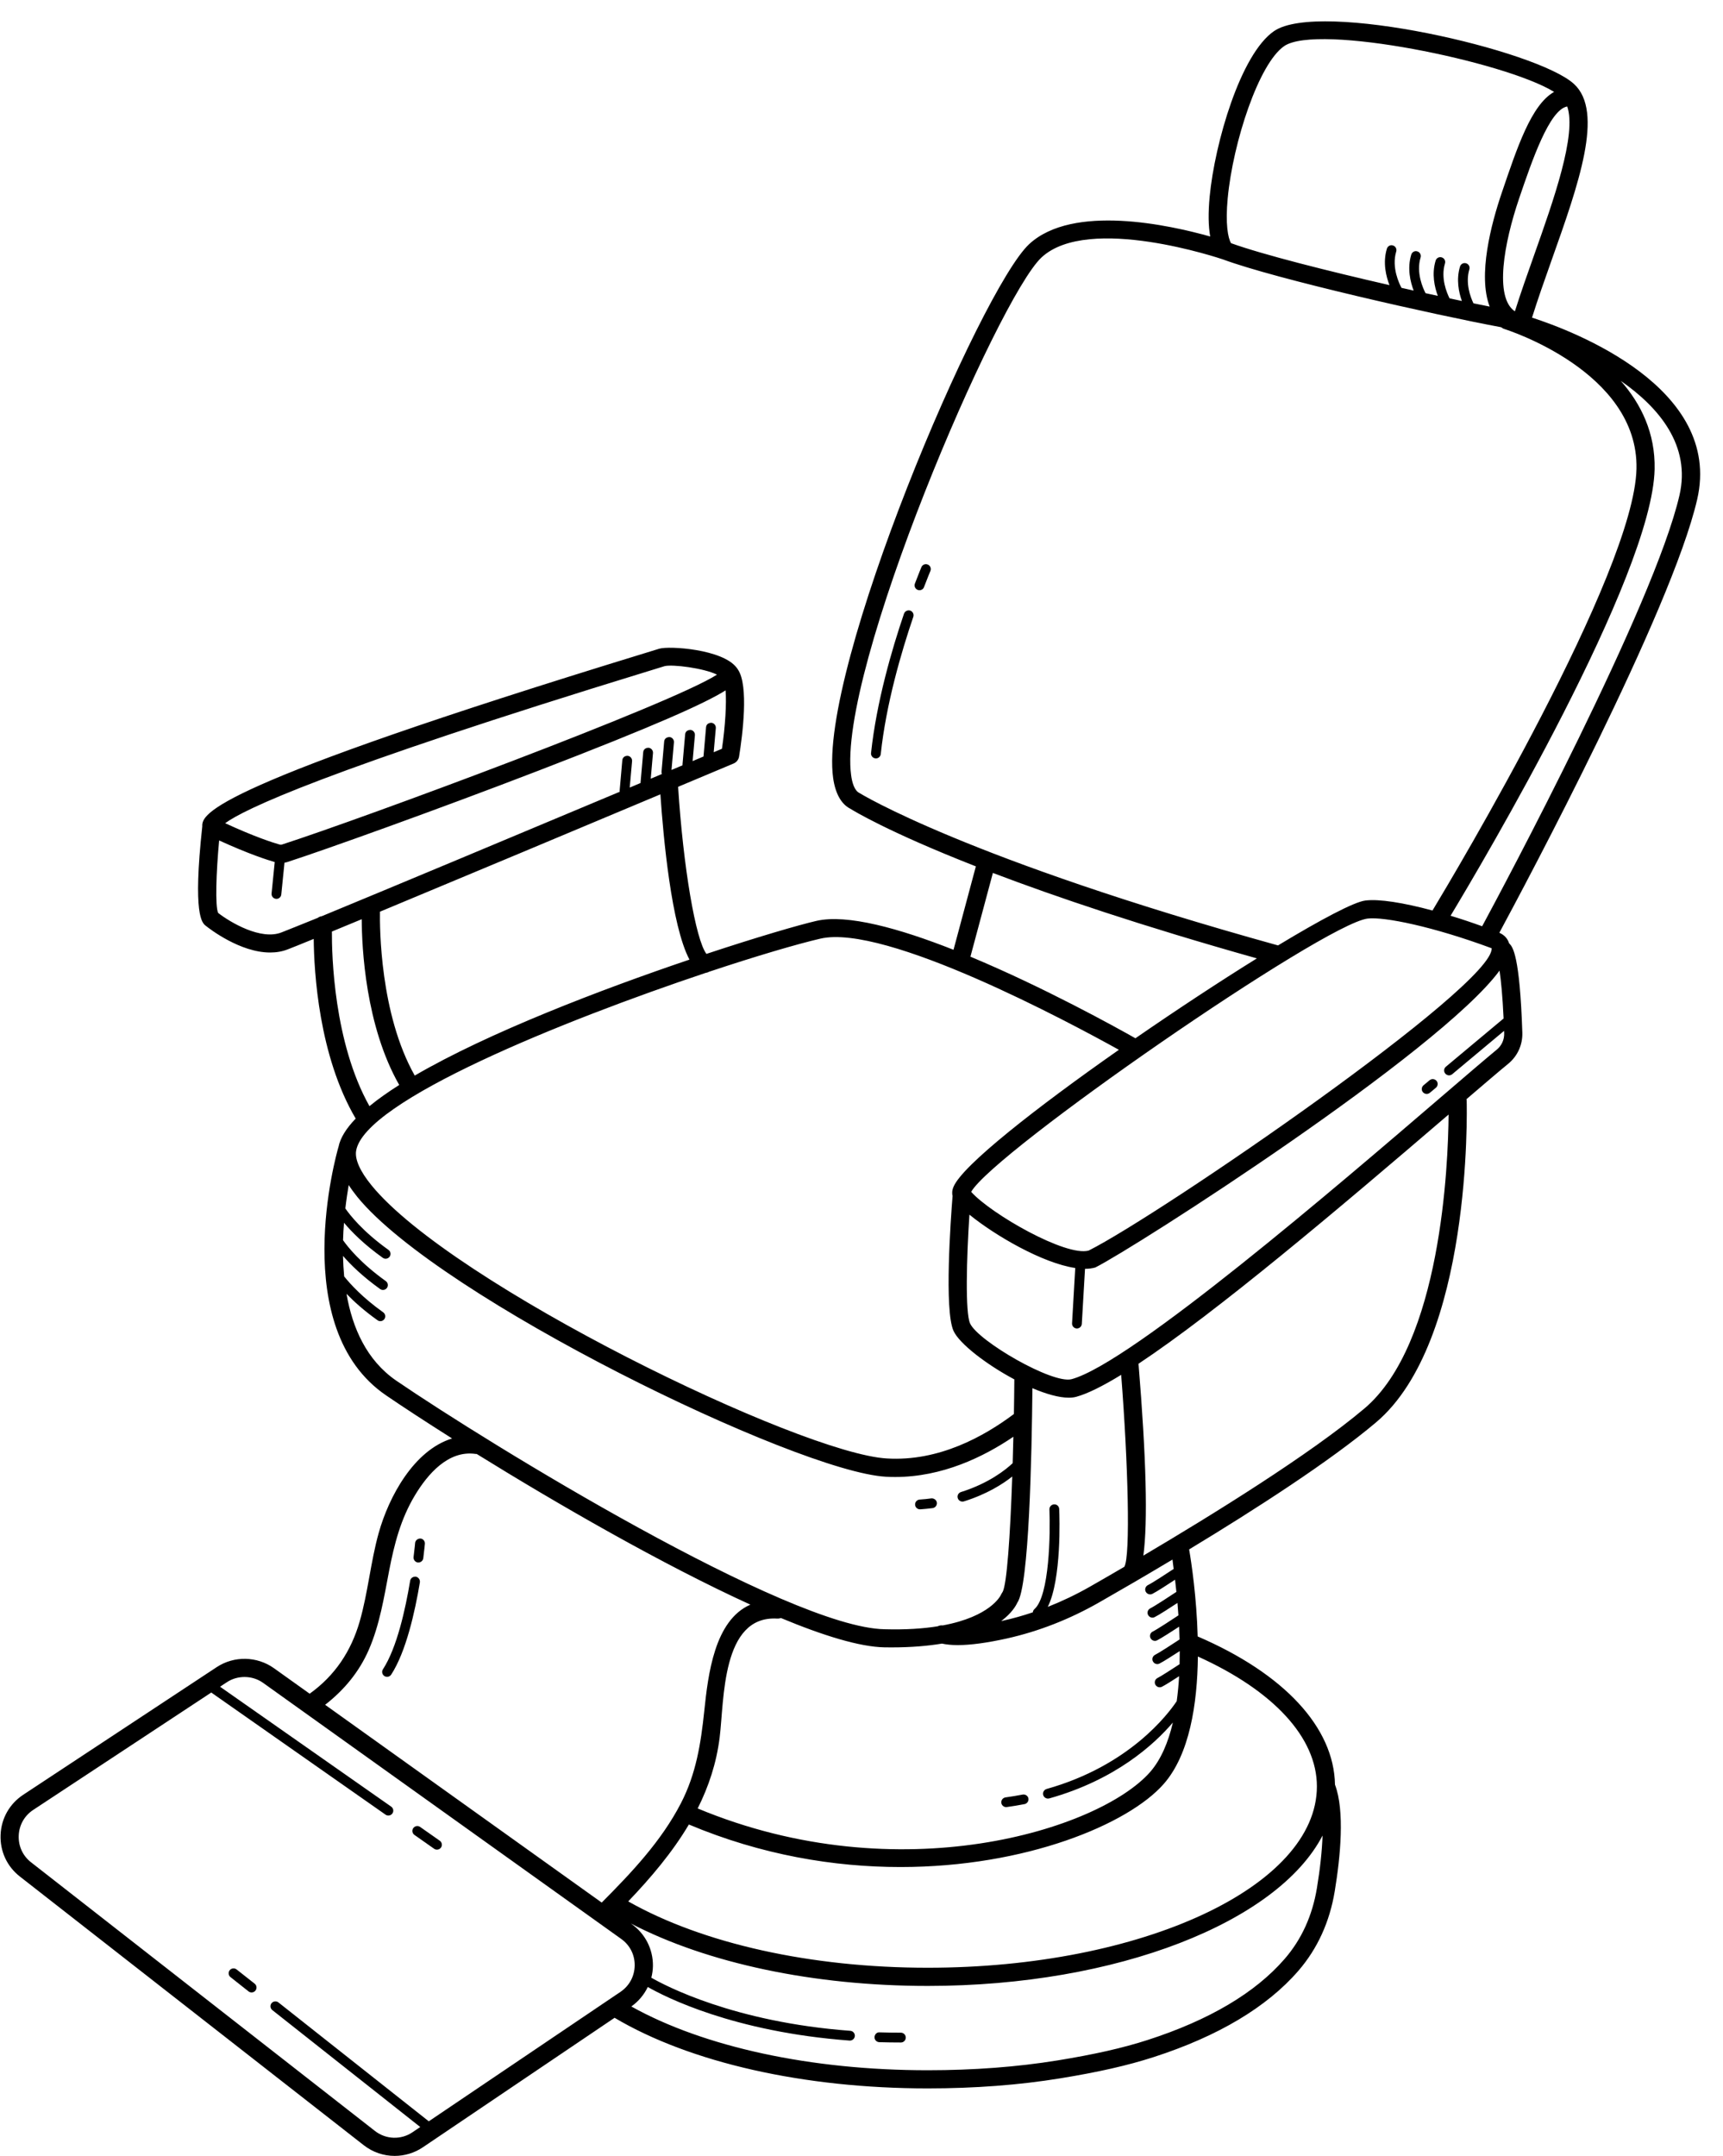 <?xml version="1.0" encoding="UTF-8" standalone="no"?><svg xmlns="http://www.w3.org/2000/svg" xmlns:xlink="http://www.w3.org/1999/xlink" fill="#000000" height="404" preserveAspectRatio="xMidYMid meet" version="1" viewBox="-0.1 -4.0 323.0 404.0" width="323" zoomAndPan="magnify"><g fill="#000000" id="change1_1"><path d="M287.1,55.52c1.05-3.36,2.31-6.94,3.65-10.71c5.09-14.32,9.89-27.85,4.22-33.07 c-6.91-6.36-47.71-15.72-56.22-9.92c-6.3,4.29-11.14,21.06-12.08,31.01c-0.29,3.05-0.25,5.54,0.1,7.49 c-7.62-2.15-25.74-6.17-33.94,1.43c-9.08,8.44-39.58,79.66-36.75,100.01c0.41,2.96,1.54,4.93,3.21,5.78 c0.46,0.29,7.02,4.34,23.55,10.81l-4.19,15.63c-10.11-3.99-19.96-6.75-25.73-5.41c-3.28,0.76-10.99,3-20.59,6.18 c-2.03-2.68-4.34-16.22-5.31-31.31c5.81-2.44,9.74-4.09,10.41-4.37c0.54-0.23,0.93-0.72,1.02-1.3c0.64-3.97,1.85-13.3-0.22-16.31 c-0.01-0.01-0.01-0.03-0.02-0.04c-0.03-0.05-0.07-0.09-0.1-0.14c-0.03-0.04-0.05-0.08-0.08-0.12c-0.01-0.01-0.02-0.02-0.03-0.03 c-2.6-3.48-12.63-4.13-14.51-3.57l-2.34,0.72c-81.87,25.06-83.43,30.2-83.33,32.57c-1.81,16.66-0.03,18.09,0.64,18.62 c0.75,0.6,6.46,5.02,12.08,5.02c1.15,0,2.29-0.18,3.38-0.62c0.81-0.31,2.48-0.98,4.79-1.93c0.06,6.17,0.94,21.89,7.87,33.67 c-1.78,1.84-2.9,3.63-3.23,5.34c0,0.01,0,0.01-0.01,0.01c-0.4,1.38-9.56,33.89,8.93,46.51c3.13,2.14,7.4,4.93,12.38,8.08 c-7.16,2.21-11.86,10.9-13.77,17.75c-1.51,5.43-1.99,11.11-3.55,16.54c-1.62,5.6-4.64,10.14-9.38,13.54l-6.71-4.79 c-3.17-2.25-7.46-2.33-10.7-0.2L4.25,332.32c-2.57,1.7-4.12,4.44-4.24,7.51c-0.12,3.08,1.2,5.93,3.63,7.82l64.44,50.33 c1.71,1.34,3.76,2.01,5.81,2.01c1.84,0,3.69-0.54,5.29-1.62l35.93-24.26c14.18,8.41,35.5,13.23,58.71,13.23 c8.8,0,17.16-0.63,24.87-1.89c7.16-1.17,12.55-2.39,17.46-3.97c12.1-3.91,21.24-9.36,27.15-16.18c3.58-4.14,5.87-9.16,6.82-14.94 c1.06-6.43,1.9-15.03,0.04-19.94c-0.18-10.72-9.52-20.79-25.74-27.77c-0.2-7.34-1.16-13.73-1.6-16.31 c12.45-7.53,26.39-16.51,35.02-23.79c18-15.18,17.05-58.45,17.01-60.29c0-0.1-0.02-0.2-0.04-0.29c3.34-2.86,6.05-5.18,7.86-6.66 c1.72-1.43,2.68-3.54,2.61-5.8c-0.48-14.63-1.83-16.07-2.42-16.69c-0.02-0.02-0.04-0.04-0.06-0.05c-0.26-0.88-0.9-1.58-1.83-1.98 c4.69-8.7,32.27-60.29,37.09-81.21C322.89,68.65,294.84,58.02,287.1,55.52z M287.54,43.66c-1.27,3.58-2.58,7.27-3.65,10.67 c-0.01,0-0.02,0-0.02,0c-0.01-0.01-0.02-0.02-0.04-0.03c-3.78-2.63-2.03-12.64,0.86-21.14c2.4-7.05,5.67-16.62,9.01-17.21 C295.5,21.22,291.13,33.53,287.54,43.66z M230.05,33.15c0.99-10.52,5.84-25.27,10.6-28.52c6.27-4.27,41.3,2.88,50.59,8.59 c-4.28,2.4-6.93,10.44-9.79,18.84c-2.03,5.95-4.54,15.53-2.29,21.39c-0.95-0.19-1.97-0.39-3.04-0.61 c-0.55-1.14-1.55-3.77-0.77-6.36c0.15-0.48-0.12-1-0.61-1.14c-0.47-0.16-1,0.13-1.14,0.61c-0.74,2.44-0.23,4.83,0.35,6.45 c-0.75-0.16-1.52-0.32-2.31-0.49c-0.51-1.02-1.69-3.8-0.86-6.54c0.15-0.49-0.12-1-0.61-1.14c-0.48-0.16-1,0.13-1.14,0.61 c-0.77,2.52-0.19,4.99,0.41,6.6c-0.76-0.16-1.52-0.33-2.3-0.5c-0.46-0.88-1.81-3.82-0.93-6.69c0.15-0.48-0.12-1-0.61-1.14 c-0.48-0.17-1,0.13-1.14,0.61c-0.79,2.58-0.16,5.12,0.45,6.73c-0.75-0.17-1.52-0.34-2.28-0.51c-0.39-0.72-1.9-3.8-0.99-6.8 c0.15-0.48-0.12-1-0.61-1.14c-0.48-0.17-1,0.13-1.14,0.61c-0.8,2.63-0.14,5.21,0.49,6.82c-11.57-2.65-23.77-5.72-29.7-7.86 C230.09,40.59,229.6,37.94,230.05,33.15z M159.46,141.29c-2.7-19.45,27.54-89.47,35.69-97.05c8.81-8.18,33.73,0.28,33.98,0.36 c0,0,0,0,0,0c9.99,3.71,39.76,10.41,52.18,12.72c0.17,0.14,0.37,0.26,0.6,0.33c0.25,0.08,25.18,7.9,24.77,26.21 c-0.44,19.55-34.21,76.09-38.24,82.76c-5.48-1.48-10.07-2.2-12.6-1.87c-2.13,0.27-8.33,3.56-16.36,8.41 c-58.34-16.18-78.19-28.39-78.52-28.59C160.03,144.09,159.62,142.52,159.46,141.29z M279.53,173.69 c0.49,6.98-62.07,49.88-75.54,56.65c-4.25,1.19-18.3-6.84-22.03-11c4.18-7.43,65.98-50.16,74.31-51.21 C259.36,167.75,268.58,169.63,279.53,173.69z M186.03,159.58c11.71,4.45,27.84,9.92,49.49,16.01c-7.02,4.36-15.02,9.62-22.77,14.97 c-3.6-2.04-17.14-9.54-30.93-15.29L186.03,159.58z M153.69,171.89c12.19-2.83,46.74,15.72,55.96,20.83 c-15.51,10.86-29.29,21.64-30.99,25.65c-0.31,0.72-0.3,1.3-0.19,1.75c-0.34,4.32-1.58,21.39,0.18,25.27 c1.07,2.37,6.11,6.27,11.4,9.09c-0.02,2.15-0.04,4.32-0.08,6.49c-5.6,4.2-14.07,8.92-23.8,8.33 c-16.26-0.92-81.55-32.66-96.63-51.19c-2.12-2.6-3.12-4.82-2.89-6.4c1.39-9.4,39.08-24.55,65.53-33.4c0.21-0.03,0.42-0.09,0.6-0.2 C141.71,175.14,149.3,172.91,153.69,171.89z M210.08,253.63c1.29,16.44,1.77,33.97,0.59,35.97c-2.48,1.45-4.67,2.71-6.44,3.72 c-2.58,1.47-5.22,2.73-7.91,3.79c2.6-5.23,2.21-16.86,2.14-18.33c-0.02-0.51-0.41-0.9-0.95-0.88c-0.51,0.02-0.9,0.45-0.88,0.95 c0.18,4.35,0.03,16.18-2.81,18.68c-0.18,0.16-0.28,0.37-0.3,0.6c-1.87,0.63-3.75,1.16-5.65,1.58c-0.1,0.02-0.19,0.04-0.28,0.06 c2-1.51,2.78-2.91,3.01-3.43c2.21-3,2.72-27.67,2.84-40.21c2.54,1.08,4.95,1.78,6.81,1.78c0.52,0,0.99-0.05,1.42-0.17 C203.79,257.16,206.64,255.73,210.08,253.63z M129.15,175.82c-16.62,5.62-37.72,13.69-51.5,21.73c-6.53-11.54-6.57-27.8-6.52-30.71 c15.68-6.52,38.21-15.96,52.57-21.99C124.25,152.92,125.76,169.44,129.15,175.82z M122.14,121.55l2.34-0.72 c1.46-0.38,7.37,0.37,9.83,1.59c-8.67,5.58-66.39,26.94-81.56,31.84c-0.13,0.04-0.24,0.05-0.43,0c-1.26-0.36-4.64-1.43-10.21-4 C45.58,147.71,60.39,140.46,122.14,121.55z M52.68,170.72c-3.87,1.53-9.6-1.88-11.88-3.64c-0.59-1.2-0.38-7.57,0.18-13.59 c5.62,2.57,9.1,3.67,10.42,4.05l-0.59,5.89c-0.05,0.51,0.32,0.95,0.82,1c0.03,0.01,0.06,0.01,0.09,0.01c0.47,0,0.86-0.35,0.91-0.82 l0.6-5.96c0.19-0.03,0.39-0.08,0.58-0.14c6.61-2.13,27.73-9.68,47.09-17.13c21.83-8.4,31.15-12.59,35.02-15.02 c0.19,2.43-0.05,6.65-0.68,10.94c-0.39,0.17-0.92,0.39-1.55,0.65l0.4-4.52c0.04-0.51-0.33-0.95-0.83-1c-0.61,0.02-0.95,0.33-1,0.83 l-0.48,5.49c-0.62,0.26-1.3,0.55-2.04,0.86l0.43-4.85c0.04-0.51-0.33-0.95-0.83-1c-0.6,0.03-0.95,0.33-1,0.83l-0.5,5.69 c0,0.04,0.01,0.08,0.01,0.12c-0.66,0.28-1.35,0.57-2.07,0.87l0.46-5.17c0.04-0.51-0.33-0.95-0.83-1c-0.59,0.03-0.95,0.33-1,0.83 l-0.5,5.69c-0.01,0.15,0.02,0.28,0.07,0.41c-0.67,0.28-1.37,0.58-2.09,0.88l0.42-4.8c0.04-0.51-0.33-0.95-0.83-1 c-0.58,0-0.95,0.33-1,0.83l-0.5,5.69c0,0.03,0.01,0.05,0.01,0.08c-0.67,0.28-1.35,0.57-2.04,0.86l0.44-4.95 c0.04-0.51-0.33-0.95-0.83-1c-0.57-0.01-0.95,0.33-1,0.83l-0.5,5.69c-0.01,0.07,0.01,0.14,0.03,0.21 c-17.9,7.51-43.18,18.09-55.91,23.34c-0.26,0.02-0.49,0.13-0.7,0.29C56.09,169.36,53.69,170.33,52.68,170.72z M62.12,170.56 c1.68-0.69,3.55-1.47,5.59-2.31c0.02,5.32,0.7,19.97,7.03,31.06c-2.1,1.33-3.99,2.66-5.58,3.97 C62.46,191.36,62.09,174.89,62.12,170.56z M64.86,238.45c1.38,1.43,3.27,3.14,5.81,4.95c0.16,0.11,0.35,0.17,0.53,0.17 c0.29,0,0.57-0.13,0.75-0.38c0.29-0.41,0.2-0.98-0.22-1.28c-3.8-2.71-6.09-5.2-7.31-6.72c-0.12-1.29-0.19-2.57-0.22-3.85 c1.4,1.62,3.63,3.83,6.96,6.21c0.16,0.11,0.35,0.17,0.53,0.17c0.29,0,0.57-0.13,0.75-0.38c0.29-0.41,0.2-0.98-0.22-1.28 c-4.74-3.39-7.14-6.42-8.01-7.66c0.03-1.12,0.09-2.21,0.18-3.27c1.37,1.64,3.68,4.01,7.27,6.57c0.16,0.11,0.35,0.17,0.53,0.17 c0.29,0,0.57-0.13,0.75-0.38c0.29-0.41,0.2-0.98-0.22-1.28c-4.87-3.48-7.27-6.59-8.08-7.76c0.18-1.6,0.41-3.08,0.63-4.39 c0.46,0.72,0.99,1.45,1.61,2.22c15.46,18.98,82.39,51.5,99.08,52.44c0.59,0.04,1.17,0.05,1.76,0.05c8.78,0,16.52-3.72,22.15-7.54 c-0.04,1.67-0.08,3.33-0.13,4.95c-1.26,1.19-4.43,3.76-9.69,5.41c-0.49,0.15-0.76,0.67-0.6,1.15c0.12,0.39,0.49,0.64,0.88,0.64 c0.09,0,0.18-0.01,0.27-0.04c4.29-1.34,7.27-3.24,9.06-4.66c-0.38,11.16-1.02,20.22-1.8,21.62c-0.08,0.11-0.26,0.41-0.31,0.53 c-0.09,0.21-1.98,4.09-10.91,5.75c-0.35-0.04-0.68,0.02-0.97,0.17c-2.69,0.43-5.96,0.66-9.94,0.55 c-18.04-0.31-74.23-34.76-91.57-46.6C68.63,250.89,65.96,244.83,64.86,238.45z M69.04,305.14c2.04-4.69,2.84-9.77,3.8-14.76 c0.97-5.02,2.17-9.72,4.83-14.15c2.37-3.95,6.25-8.52,11.39-7.78c0.07,0.01,0.14,0.01,0.21,0.01c15,9.29,34.81,20.72,51.3,28.23 c-6.73,2.94-7.93,13.06-8.65,19.98c-0.64,6.05-1.52,11.7-4.36,17.21c-3.68,7.13-9.25,13-14.86,18.64l-51.85-37.06 C64.38,312.71,67.22,309.33,69.04,305.14z M70.18,395.31L5.73,344.98c-1.56-1.21-2.4-3.04-2.32-5.01c0.08-1.97,1.06-3.72,2.71-4.81 l33.4-22.01c0.03,0.02,0.04,0.05,0.07,0.07l32.59,22.83c0.16,0.11,0.34,0.16,0.53,0.16c0.29,0,0.57-0.13,0.75-0.39 c0.29-0.41,0.19-0.99-0.23-1.28l-32.08-22.47l1.26-0.83c1-0.67,2.16-0.99,3.33-0.99c1.24,0,2.47,0.37,3.51,1.12l67.1,47.96 c1.64,1.17,2.56,2.99,2.53,4.99c-0.03,2.01-1,3.8-2.66,4.93l-35.94,24.26l-28.19-22.28c-0.39-0.31-0.97-0.24-1.29,0.15 c-0.31,0.4-0.25,0.97,0.15,1.29l27.73,21.91l-1.41,0.95C75.1,397.03,72.24,396.92,70.18,395.31z M240.72,363.08 c-5.5,6.35-14.12,11.45-25.62,15.17c-4.74,1.53-9.97,2.71-16.96,3.85c-7.53,1.22-15.71,1.84-24.32,1.84 c-21.86,0-41.92-4.34-55.57-11.95c1.34-0.94,2.39-2.21,3.09-3.65c3.19,1.83,16.04,8.42,37.82,10.04c0.02,0,0.05,0,0.07,0 c0.48,0,0.88-0.37,0.92-0.85c0.04-0.5-0.34-0.94-0.85-0.98c-21.88-1.62-34.83-8.53-37.3-9.95c0.18-0.72,0.29-1.46,0.3-2.22 c0.04-3.09-1.44-6.01-3.96-7.81l-0.2-0.14c14.37,7.47,34.32,11.71,55.68,11.71c35.61,0,65.6-12,74.01-28.18 c-0.1,2.86-0.45,6.19-1.06,9.86C245.92,354.97,243.89,359.43,240.72,363.08z M246.77,330.75c0,18.74-32.72,33.98-72.95,33.98 c-21.88,0-42.17-4.52-56.15-12.43c4.29-4.49,8.28-9.2,11.37-14.41c13.62,5.73,27.24,7.97,39.66,7.97c23.52,0,42.7-8.02,49.33-15.54 c4.88-5.53,6.33-15.04,6.43-23.91C238.67,312.83,246.77,321.62,246.77,330.75z M219.92,290c-1.23,0.81-4,2.63-4.83,3.03 c-0.45,0.23-0.64,0.78-0.41,1.23c0.16,0.32,0.49,0.51,0.82,0.51c0.14,0,0.28-0.03,0.41-0.09c0.81-0.4,3-1.82,4.27-2.66 c0.09,0.71,0.17,1.48,0.25,2.28c-1.19,0.79-4.05,2.66-4.9,3.09c-0.46,0.23-0.64,0.78-0.41,1.23c0.16,0.32,0.48,0.51,0.82,0.51 c0.14,0,0.28-0.03,0.41-0.1c0.82-0.4,3-1.82,4.28-2.66c0.06,0.75,0.12,1.53,0.18,2.33c-1.23,0.82-4,2.63-4.82,3.04 c-0.46,0.22-0.64,0.78-0.41,1.23c0.16,0.32,0.49,0.51,0.82,0.51c0.14,0,0.28-0.03,0.41-0.1c0.78-0.39,2.84-1.72,4.13-2.56 c0.04,0.78,0.07,1.58,0.09,2.39c-1.32,0.87-3.81,2.49-4.59,2.88c-0.46,0.23-0.64,0.78-0.41,1.23c0.16,0.32,0.48,0.51,0.82,0.51 c0.14,0,0.28-0.03,0.41-0.1c0.72-0.36,2.51-1.5,3.8-2.34c0,0.82-0.01,1.64-0.03,2.46c-1.38,0.9-3.45,2.24-4.14,2.59 c-0.46,0.23-0.64,0.78-0.41,1.23c0.16,0.32,0.48,0.51,0.82,0.51c0.14,0,0.28-0.03,0.41-0.1c0.62-0.31,2.03-1.2,3.23-1.98 c-0.09,1.58-0.24,3.15-0.45,4.68c-1.63,2.44-8.88,12.09-24.39,16.45c-0.49,0.14-0.77,0.65-0.64,1.13c0.12,0.41,0.49,0.67,0.89,0.67 c0.08,0,0.16-0.01,0.25-0.03c12.39-3.48,19.64-10.08,23.17-14.22c-0.86,3.68-2.22,6.94-4.28,9.29 c-9.54,10.81-46.98,22.56-84.8,6.81c2.05-4.09,3.52-8.48,4.12-13.31c0.87-7,0.33-22.85,10.75-22.27c0.27,0.02,0.51-0.02,0.72-0.11 c7.95,3.31,14.8,5.42,19.43,5.5c0.45,0.01,0.89,0.01,1.32,0.01c3.68,0,6.8-0.27,9.45-0.71c0.84,0.18,1.83,0.28,2.96,0.28 c2.42,0,5.5-0.42,9.21-1.24c5.95-1.33,11.77-3.6,17.3-6.76c3.87-2.21,8.62-4.96,13.75-8.03C219.75,288.76,219.84,289.34,219.92,290 z M255.65,259.96c-10.17,8.58-28.45,19.88-41.41,27.54c0.85-6.31,0.54-18.33-0.91-35.95c14.57-9.65,37.07-28.64,58.13-46.7 C271.38,214.28,270.06,247.81,255.65,259.96z M280.5,192.68c-2.28,1.88-5.98,5.06-10.59,9.01c-18.81,16.14-57.95,49.73-69.12,52.75 c-3.58,0.96-17.55-7.16-19.04-10.45c-0.92-2.04-0.66-12.16-0.12-20.38c4.77,3.88,13.66,9.08,19.84,10l-0.6,10.36 c-0.03,0.5,0.36,0.94,0.86,0.97c0.02,0,0.04,0,0.05,0c0.48,0,0.89-0.37,0.92-0.86l0.6-10.32c0.7,0,1.35-0.08,1.93-0.25 c7.49-3.75,64.53-40.32,75.78-55.63c0.28,1.86,0.56,4.75,0.76,8.99c-0.02,0.01-0.04,0.02-0.06,0.03l-10.76,8.99 c-0.39,0.32-0.44,0.9-0.11,1.29c0.18,0.21,0.44,0.33,0.7,0.33c0.21,0,0.41-0.07,0.59-0.21l9.73-8.13c0.01,0.16,0.01,0.3,0.02,0.46 C281.91,190.82,281.41,191.93,280.5,192.68z M314.74,88.81c-4.75,20.57-33.21,73.75-36.99,80.76c-2.02-0.73-4-1.39-5.92-1.97 c5.87-9.74,37.8-63.62,38.25-83.66c0.15-6.81-2.57-12.28-6.34-16.57C310.94,72.38,316.89,79.51,314.74,88.81z"/><path d="M170.54,110.42c-0.48-0.15-1,0.1-1.17,0.57c-2.26,6.64-5.16,16.55-6.18,26.11 c-0.06,0.5,0.31,0.96,0.81,1.01c0.03,0.01,0.07,0.01,0.1,0.01c0.47,0,0.86-0.35,0.91-0.82c1-9.39,3.87-19.16,6.1-25.71 C171.27,111.1,171.01,110.58,170.54,110.42z"/><path d="M173.83,101.79c-0.48-0.2-1.01,0.02-1.2,0.49c0,0-0.48,1.13-1.22,3.08c-0.18,0.48,0.06,1,0.53,1.18 c0.11,0.04,0.22,0.06,0.33,0.06c0.37,0,0.72-0.22,0.85-0.59c0.73-1.91,1.19-3.01,1.2-3.02 C174.51,102.52,174.29,101.98,173.83,101.79z"/><path d="M267.9,198.42l-1.14,0.95c-0.39,0.33-0.44,0.91-0.12,1.29c0.18,0.21,0.44,0.33,0.71,0.33 c0.21,0,0.41-0.07,0.59-0.21l1.14-0.95c0.39-0.33,0.44-0.91,0.12-1.29C268.87,198.16,268.29,198.1,267.9,198.42z"/><path d="M77.84,291.45c-0.49-0.04-0.97,0.26-1.05,0.76c-0.89,5.36-2.49,12.58-5.1,16.59 c-0.28,0.42-0.16,0.99,0.27,1.27c0.15,0.1,0.33,0.15,0.5,0.15c0.3,0,0.59-0.14,0.77-0.41c2.78-4.27,4.46-11.76,5.38-17.29 C78.68,292.01,78.34,291.54,77.84,291.45z"/><path d="M78.71,284.3c-0.49,0-0.95,0.33-0.99,0.84c0,0.01-0.09,1.01-0.29,2.62c-0.06,0.5,0.29,0.96,0.79,1.03 c0.04,0,0.08,0,0.12,0c0.46,0,0.85-0.34,0.91-0.8c0.21-1.67,0.3-2.7,0.3-2.7C79.59,284.79,79.22,284.34,78.71,284.3z"/><path d="M191.62,332.28c-1.04,0.2-2.12,0.38-3.22,0.53c-0.5,0.07-0.85,0.53-0.79,1.03 c0.07,0.46,0.46,0.79,0.91,0.79c0.04,0,0.08,0,0.12-0.01c1.14-0.16,2.25-0.34,3.32-0.55c0.5-0.1,0.82-0.58,0.73-1.07 C192.6,332.51,192.11,332.2,191.62,332.28z"/><path d="M168.78,376.9c-1.36,0-2.69-0.02-3.99-0.06c-0.5-0.06-0.93,0.38-0.95,0.89c-0.02,0.51,0.38,0.93,0.89,0.95 c1.32,0.04,2.67,0.06,4.05,0.06c0.51,0,0.92-0.41,0.92-0.92C169.7,377.31,169.29,376.9,168.78,376.9z"/><path d="M44.25,365.05c-0.39-0.31-0.97-0.25-1.29,0.15c-0.31,0.4-0.25,0.97,0.15,1.29l3.39,2.68 c0.17,0.13,0.37,0.19,0.57,0.19c0.27,0,0.54-0.12,0.72-0.35c0.31-0.4,0.25-0.97-0.15-1.29L44.25,365.05z"/><path d="M81.29,342.44c0.16,0.11,0.34,0.16,0.53,0.16c0.29,0,0.57-0.13,0.75-0.39c0.29-0.41,0.19-0.99-0.23-1.28 l-3.69-2.59c-0.4-0.28-0.98-0.19-1.28,0.23c-0.29,0.41-0.19,0.99,0.23,1.28L81.29,342.44z"/><path d="M172.36,278.83c0.02,0,0.05,0,0.07,0c0.8-0.06,1.57-0.13,2.31-0.23c0.5-0.07,0.85-0.53,0.79-1.03 c-0.07-0.5-0.55-0.83-1.03-0.79c-0.71,0.1-1.44,0.17-2.2,0.22c-0.51,0.04-0.89,0.48-0.85,0.98 C171.48,278.46,171.88,278.83,172.36,278.83z"/></g></svg>